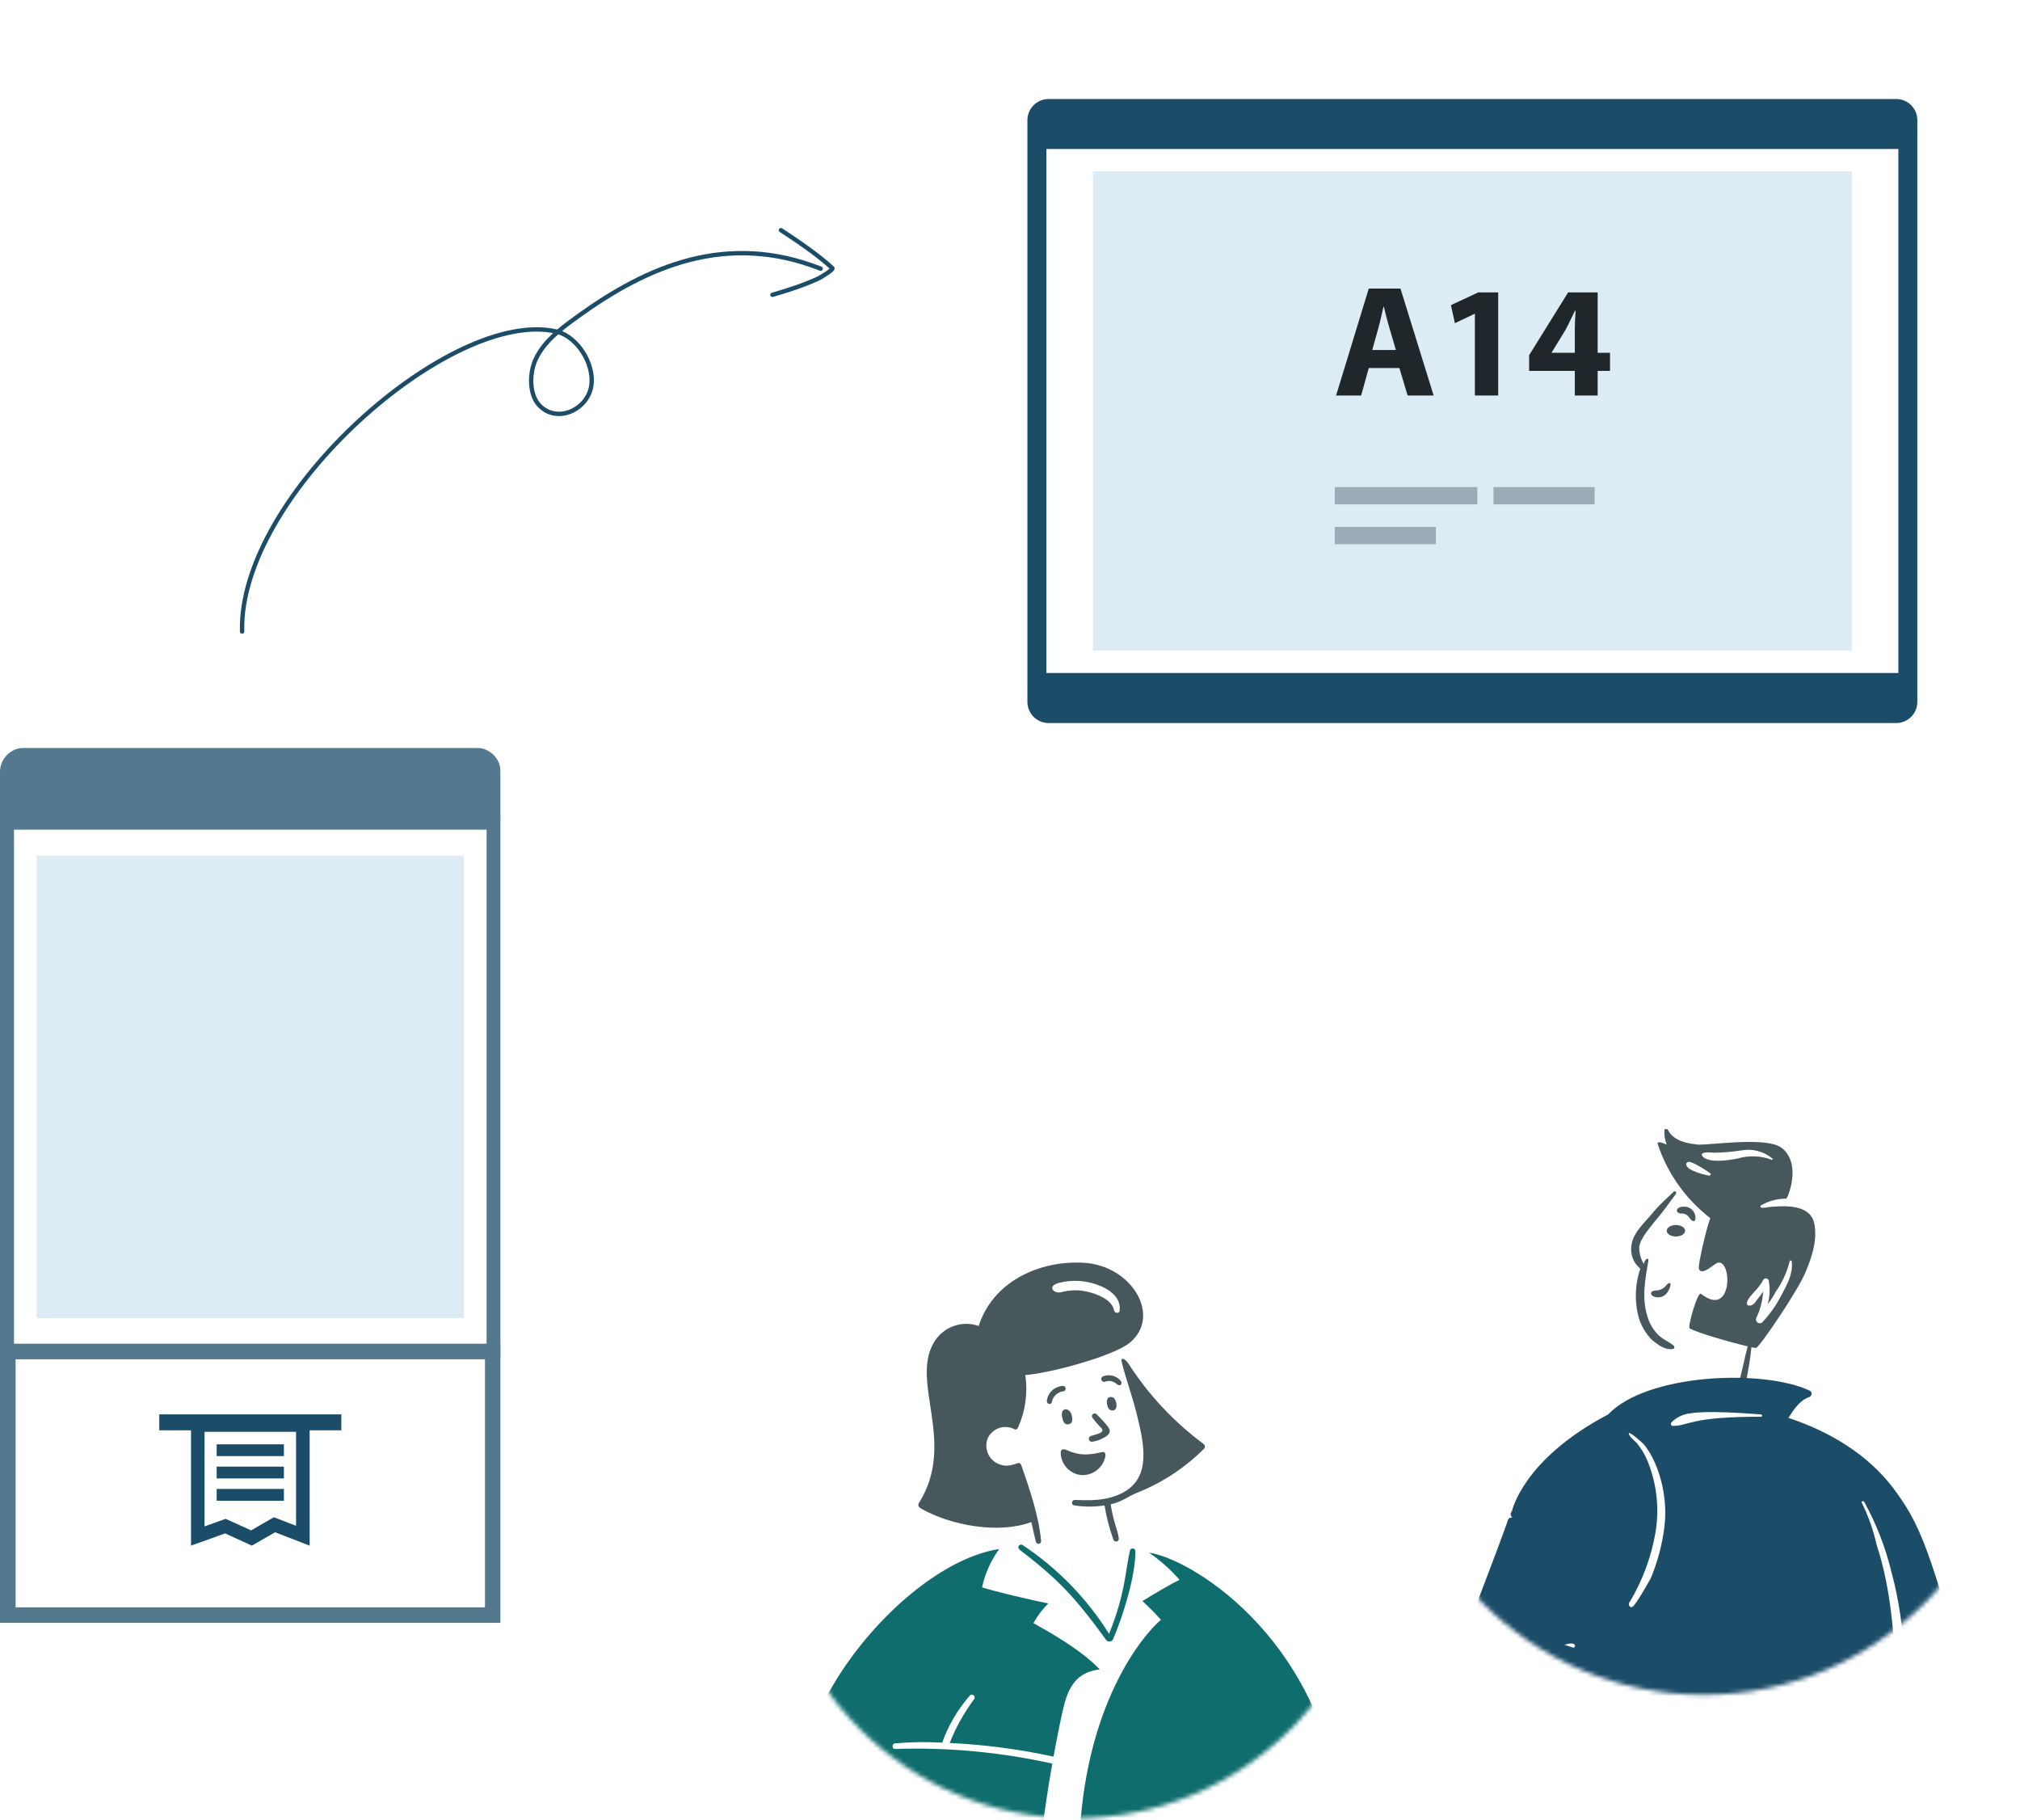 <svg width="464" height="418" viewBox="0 0 464 418" fill="none" xmlns="http://www.w3.org/2000/svg">
<path d="M188.507 61.703C166.827 53.161 148.608 61.242 132.932 72.521C131.379 73.639 129.689 74.858 128.115 76.221M128.115 76.221C125.608 78.392 123.395 80.932 122.492 84.02C121.66 86.87 121.776 90.932 123.944 93.157C127.995 97.311 134.992 94.108 135.829 88.579C136.565 83.72 132.798 77.528 128.115 76.221ZM128.115 76.221C128.016 76.193 127.917 76.168 127.817 76.145C103.786 70.555 54.796 113.664 55.61 145.016" stroke="#1B4C68" stroke-miterlimit="1.5" stroke-linecap="round" stroke-linejoin="round"/>
<path d="M179.385 52.856C183.084 55.263 187.993 58.611 191.19 61.578C191.559 61.919 188.292 63.804 188.134 63.878C184.671 65.508 181.1 66.634 177.437 67.704" stroke="#1B4C68" stroke-miterlimit="1.5" stroke-linecap="round" stroke-linejoin="round"/>
<mask id="mask0_354_23" style="mask-type:alpha" maskUnits="userSpaceOnUse" x="319" y="245" width="145" height="145">
<circle cx="71.736" cy="71.736" r="71.736" transform="matrix(-1 0 0 1 463.073 245.739)" fill="#D9D9D9"/>
</mask>
<g mask="url(#mask0_354_23)">
<path d="M390.759 297.148C398.14 302.949 397.906 288.793 394.45 290.032C393.665 290.319 390.798 293.189 390.231 291.349C389.985 290.553 392.076 281.593 392.867 279.751C387.194 275.389 382.969 269.417 380.742 262.616C380.742 261.825 382.85 262.88 382.85 262.88C382.419 261.791 382.239 260.62 382.323 259.452C382.369 259.391 382.429 259.342 382.498 259.307C382.566 259.273 382.642 259.255 382.718 259.255C382.795 259.255 382.871 259.273 382.939 259.307C383.008 259.342 383.068 259.391 383.114 259.452C384.432 262.089 387.594 262.609 390.231 262.88C393.388 262.88 404.467 261.302 408.421 263.144C410.266 263.934 412.375 266.57 411.577 271.322C411.577 271.85 410.787 275.013 410.26 275.276C408.22 275.268 406.216 275.814 404.461 276.854C404.197 277.117 404.461 277.381 404.724 277.381C405.778 277.381 406.57 277.117 407.361 277.117C411.051 276.854 416.323 276.854 416.85 281.599C417.378 285.289 416.059 288.981 414.741 292.144C413.163 296.097 404.461 309.015 403.407 309.542C403.037 309.549 402.669 309.498 402.316 309.39C402.042 312.164 401.539 314.928 401.033 317.45C400.771 319.028 399.188 319.295 399.455 317.45C400.206 314.698 400.719 311.946 401.445 309.194C397.691 308.316 389.735 306.07 388.12 305.061C387.594 304.794 389.973 296.358 390.759 297.148ZM387.858 266.834C387.722 266.845 387.595 266.904 387.498 267C387.402 267.097 387.343 267.225 387.332 267.361C387.332 268.986 392.402 269.943 392.604 269.998C392.867 269.998 393.131 269.47 392.867 269.47C392.574 269.176 388.581 266.593 387.858 266.834ZM401.308 299.521C401.307 299.556 401.313 299.591 401.326 299.623C401.339 299.656 401.358 299.685 401.383 299.71C401.408 299.735 401.437 299.754 401.47 299.767C401.502 299.78 401.537 299.786 401.572 299.785C402.362 300.049 403.15 299.257 403.417 298.731C403.981 298.058 404.508 297.354 404.995 296.622C404.876 298.728 404.34 300.789 403.417 302.685C403.343 302.861 403.329 303.056 403.377 303.24C403.424 303.425 403.53 303.589 403.679 303.708C403.827 303.827 404.01 303.894 404.201 303.9C404.391 303.906 404.578 303.849 404.734 303.74C406.525 301.858 408.035 299.727 409.216 297.412C410.481 295.012 411.851 292.668 411.587 289.768C411.587 289.504 411.061 289.24 411.061 289.768C410.444 292.229 409.374 294.554 407.904 296.622C407.379 297.647 406.756 298.618 406.042 299.521C406.531 297.807 406.621 296.004 406.306 294.249C406.3 294.094 406.242 293.945 406.141 293.827C406.04 293.71 405.902 293.629 405.75 293.599C405.598 293.568 405.44 293.59 405.302 293.66C405.163 293.731 405.053 293.846 404.988 293.986C403.794 296.387 400.959 298.144 401.308 299.521ZM406.838 266.306C407.111 266.435 407.338 266.267 407.102 266.044C406.124 265.232 404.979 264.647 403.749 264.328C402.519 264.009 401.234 263.965 399.985 264.198C397.891 264.524 395.777 264.7 393.659 264.725C393.516 264.725 389.762 264.256 391.286 265.78C393.074 267.12 397.078 266.467 399.194 266.044C401.705 265.312 404.384 265.404 406.838 266.306Z" fill="#46585C"/>
<path d="M376.786 291.349C376.117 290.812 375.579 290.129 375.214 289.353C374.848 288.576 374.666 287.726 374.679 286.868C374.679 283.325 377.548 281.111 379.95 278.168C381.253 276.574 382.85 275.269 384.432 273.688C384.696 273.424 385.223 273.688 384.959 274.214C383.904 275.533 382.85 277.115 381.802 278.432C378.7 282.306 376.924 284.171 376.531 286.34C376.515 287.73 376.88 289.097 377.586 290.295C377.651 289.898 377.835 289.531 378.112 289.24C378.376 288.977 378.728 288.996 378.64 289.504C377.95 293.477 377.062 297.94 378.376 302.157C378.76 303.622 379.483 304.976 380.485 306.111C381.54 307.43 383.121 307.957 384.439 309.012C384.703 309.275 384.703 309.803 384.175 309.803C382.33 310.065 380.749 308.748 379.431 307.694C378.126 306.343 377.134 304.723 376.524 302.947C375.421 299.146 375.513 295.097 376.786 291.349Z" fill="#46585C"/>
<path d="M361.234 378.341C361.762 378.605 362.029 377.807 361.498 377.551C357.568 375.651 328.447 398.107 327.918 397.843C330.026 392.307 345.844 351.185 346.37 349.075C346.417 348.951 346.475 348.852 346.584 348.742C346.692 348.631 346.913 348.522 346.913 348.522C346.913 348.522 347.401 348.573 347.304 348.453C346.632 347.626 347.304 347.041 347.304 347.041C347.304 347.041 349.751 335.15 369.404 324.829C378.105 315.602 404.464 314.282 415.539 319.292C415.709 319.343 415.857 319.447 415.963 319.589C416.069 319.731 416.127 319.904 416.127 320.081C416.127 320.258 416.069 320.431 415.963 320.573C415.857 320.715 415.709 320.82 415.539 320.87C412.922 321.679 411.148 325.259 410.793 325.615C420.283 328.771 429.067 333.987 435.039 341.958C442.732 352.219 443.504 358.85 455.601 397.843C455.618 397.987 455.604 398.132 455.558 398.269C455.513 398.406 455.438 398.531 455.338 398.635C449.537 399.69 443.476 399.952 437.675 401.007C438.134 388.173 437.905 373.642 434.519 361.202C433.149 355.496 431.021 350 428.192 344.859C427.928 344.595 427.401 344.859 427.664 345.121C429.196 348.223 430.347 351.499 431.091 354.878C437.411 373.836 435.199 400.78 434.781 420.779C434.721 423.679 434.519 426.58 434.255 429.479C431.354 430.383 428.33 430.828 425.292 430.796C422.655 430.796 405.527 429.669 399.458 429.218C386.815 428.274 349.372 426.582 343.045 427.109C342.839 427.096 342.646 427.008 342.5 426.863C342.355 426.717 342.267 426.524 342.254 426.318C342.122 419.46 339.355 375.706 339.355 372.803C346.758 374.183 354.066 376.033 361.234 378.341ZM380.217 352.243C379.229 357.733 377.264 363.001 374.415 367.797C374.312 367.887 374.234 368.002 374.19 368.131C374.146 368.26 374.136 368.399 374.163 368.533C374.19 368.667 374.252 368.791 374.343 368.893C374.433 368.995 374.549 369.072 374.679 369.114C375.206 369.114 375.734 368.06 375.996 367.797C377.051 366.219 378.105 364.37 379.16 362.525C380.747 358.733 381.808 354.742 382.316 350.662C383.286 342.928 380.594 335.242 377.571 331.682C377.33 331.395 373.88 328.255 374.144 329.309C374.408 330.1 375.487 330.867 375.989 331.418C377.261 332.99 378.243 334.775 378.889 336.691C380.687 341.669 381.146 347.032 380.217 352.243ZM388.395 324.565C386.698 324.712 385.108 325.46 383.913 326.674C383.863 326.739 383.831 326.816 383.817 326.897C383.804 326.978 383.811 327.061 383.837 327.139C383.863 327.216 383.907 327.287 383.966 327.344C384.026 327.4 384.098 327.442 384.177 327.464C388.181 327.464 387.742 325.355 404.475 325.355C405.002 325.355 404.738 324.829 404.475 324.829C400.8 324.546 392.165 323.935 388.386 324.565H388.395Z" fill="#1B4C68"/>
<path d="M382.85 295.041C382.584 295.43 382.231 295.751 381.82 295.98C381.408 296.209 380.948 296.338 380.478 296.358C379.159 296.358 378.9 297.149 379.687 297.676C380.284 297.976 380.974 298.034 381.612 297.837C382.251 297.641 382.788 297.205 383.114 296.622C384.023 295.2 383.904 293.986 382.85 295.041Z" fill="#46585C"/>
<path d="M386.013 278.701C386.43 278.646 386.853 278.717 387.229 278.905C387.605 279.093 387.916 279.389 388.122 279.755C388.913 280.81 389.573 280.57 389.441 279.491C389.404 278.828 389.105 278.206 388.611 277.762C388.117 277.317 387.467 277.087 386.804 277.12C384.951 277.116 384.696 278.433 386.013 278.701Z" fill="#46585C"/>
<path d="M384.959 283.969C383.794 283.969 382.85 283.379 382.85 282.651C382.85 281.922 383.794 281.332 384.959 281.332C386.124 281.332 387.068 281.922 387.068 282.651C387.068 283.379 386.124 283.969 384.959 283.969Z" fill="#46585C"/>
</g>
<mask id="mask1_354_23" style="mask-type:alpha" maskUnits="userSpaceOnUse" x="177" y="277" width="141" height="141">
<circle cx="70.008" cy="70.008" r="70.008" transform="matrix(-1 0 0 1 317.016 277.553)" fill="#D9D9D9"/>
</mask>
<g mask="url(#mask1_354_23)">
<path fill-rule="evenodd" clip-rule="evenodd" d="M246.711 345.711C249.029 346.087 251.393 346.093 253.714 345.729C254.157 348.433 254.849 351.091 255.783 353.667C255.849 353.803 255.96 353.911 256.098 353.972C256.236 354.033 256.392 354.043 256.537 354.002C256.683 353.96 256.809 353.868 256.893 353.743C256.978 353.618 257.015 353.468 256.999 353.318C256.766 351.455 255.769 349.622 255.125 345.472C257.87 344.866 258.939 343.709 261.254 342.789C267.01 340.498 272.234 337.055 276.599 332.674C276.723 332.52 276.781 332.324 276.76 332.128C276.739 331.933 276.642 331.753 276.489 331.629C269.626 326.551 263.756 320.269 259.168 313.091C258.637 312.283 257.309 311.35 257.684 312.876C258.644 316.786 260.075 320.577 261.05 324.49C262.818 331.591 264.52 339.236 257.996 342.756C253.994 344.912 249.672 344.518 246.852 344.475C246.18 344.459 245.958 345.556 246.711 345.711Z" fill="#46585C"/>
<path fill-rule="evenodd" clip-rule="evenodd" d="M253.016 328.004C253.919 329.026 251.803 329.406 250.569 329.776C250.414 329.828 250.284 329.933 250.199 330.072C250.115 330.211 250.083 330.375 250.109 330.534C250.134 330.694 250.216 330.839 250.34 330.945C250.463 331.05 250.62 331.108 250.783 331.109C251.636 331.014 252.464 330.757 253.221 330.354C254.59 329.697 255.561 328.895 254.375 327.486C253.597 326.529 252.759 325.622 251.864 324.771C251.755 324.669 251.612 324.609 251.461 324.604C251.31 324.598 251.163 324.648 251.046 324.742C250.929 324.837 250.85 324.971 250.825 325.119C250.799 325.266 250.829 325.418 250.908 325.545C251.547 326.417 252.252 327.239 253.016 328.004Z" fill="#46585C"/>
<path fill-rule="evenodd" clip-rule="evenodd" d="M243.98 325.449C244.151 326.196 244.375 327.336 245.485 327.09C246.38 326.893 246.435 326.051 246.17 325.009C245.698 323.132 243.452 323.136 243.98 325.449Z" fill="#46585C"/>
<path fill-rule="evenodd" clip-rule="evenodd" d="M254.368 322.812C254.563 323.518 255.035 324.112 255.853 323.873C256.536 323.673 256.554 322.685 256.382 322.08C256.129 321.187 255.729 320.799 255.124 320.817C254.196 320.844 254.121 321.927 254.368 322.812Z" fill="#46585C"/>
<path fill-rule="evenodd" clip-rule="evenodd" d="M253.846 317.313C254.295 317.145 254.781 317.104 255.251 317.196C255.72 317.288 256.154 317.509 256.504 317.833C257.376 318.612 257.867 317.672 257.487 317.177C257.007 316.579 256.347 316.15 255.602 315.953C254.858 315.757 254.069 315.803 253.352 316.085C253.193 316.154 253.068 316.282 253.002 316.441C252.936 316.601 252.935 316.779 252.999 316.939C253.063 317.098 253.188 317.226 253.346 317.296C253.504 317.366 253.683 317.372 253.846 317.313Z" fill="#46585C"/>
<path fill-rule="evenodd" clip-rule="evenodd" d="M244.31 319.517C244.455 319.48 244.583 319.393 244.67 319.271C244.757 319.149 244.797 319.001 244.784 318.852C244.771 318.704 244.705 318.565 244.598 318.461C244.491 318.357 244.35 318.294 244.201 318.283C243.264 318.315 242.369 318.683 241.682 319.319C240.995 319.955 240.561 320.815 240.461 321.742C240.434 322.453 241.462 322.774 241.614 321.946C241.74 321.307 242.07 320.725 242.556 320.287C243.043 319.849 243.658 319.579 244.31 319.517Z" fill="#46585C"/>
<path fill-rule="evenodd" clip-rule="evenodd" d="M253.912 334.392C253.69 335.637 253.026 336.764 252.04 337.567C251.055 338.369 249.813 338.795 248.541 338.767C247.215 338.679 245.973 338.094 245.067 337.131C244.161 336.168 243.657 334.897 243.658 333.576C243.656 332.962 244.129 332.631 244.878 332.965C248.013 334.365 250.035 334.202 253.149 333.481C253.655 333.363 254.061 333.738 253.912 334.392Z" fill="#46585C"/>
<path fill-rule="evenodd" clip-rule="evenodd" d="M263.93 356.557C274.502 358.226 305.78 377.811 308.373 420.161C297.921 418.59 256.731 423.451 247.872 424.483C248.736 391.639 262.666 375.366 266.67 371.992C265.133 370.242 263.686 368.881 262.421 367.684C264.952 366.133 269.114 363.659 270.951 362.808C268.87 360.454 266.513 358.355 263.93 356.557Z" fill="#106D6D"/>
<path fill-rule="evenodd" clip-rule="evenodd" d="M240.815 368.222C239.459 369.563 238.303 371.089 237.381 372.754C241.087 374.863 248.275 378.812 252.613 383.389C248.471 383.928 245.765 385.923 244.324 391.976C243.704 394.573 242.849 398.739 242 403.416C234.152 401.713 226.173 400.665 218.148 400.285C219.556 396.705 221.439 393.328 223.746 390.242C224.241 389.592 223.323 388.767 222.776 389.398C219.99 392.573 217.834 396.242 216.422 400.213C212.827 400.002 209.222 400.053 205.635 400.365C204.818 400.457 204.808 401.67 205.654 401.649C217.769 401.257 229.884 402.391 241.712 405.022C240.505 411.859 239.368 419.498 239.011 424.848C220.39 424.668 190.181 433.803 185.499 422.783C175.013 398.105 206.859 359.154 229.518 355.744C227.606 358.372 226.266 361.367 225.586 364.539C228.068 365.394 237.559 367.638 240.815 368.222Z" fill="#106D6D"/>
<path fill-rule="evenodd" clip-rule="evenodd" d="M254.754 375.224C258.562 365.788 258.459 360.766 259.545 356.14C259.57 355.981 259.656 355.837 259.785 355.738C259.913 355.639 260.076 355.594 260.237 355.61C260.399 355.627 260.548 355.705 260.654 355.828C260.76 355.95 260.814 356.109 260.805 356.27C260.844 361.853 257.978 371.153 255.651 376.5C255.578 376.629 255.474 376.74 255.35 376.822C255.225 376.904 255.082 376.956 254.934 376.974C254.785 376.991 254.634 376.974 254.494 376.922C254.353 376.871 254.226 376.788 254.124 376.679C246.588 366.289 242.823 362.536 234.182 355.872C234.047 355.777 233.955 355.635 233.924 355.474C233.893 355.313 233.926 355.147 234.016 355.01C234.106 354.873 234.246 354.776 234.407 354.74C234.568 354.703 234.736 354.73 234.877 354.814C242.897 360.127 249.675 367.087 254.754 375.224Z" fill="#106D6D"/>
<path fill-rule="evenodd" clip-rule="evenodd" d="M211.234 344.923C219.605 331.256 209.188 317.612 214.436 308.447C215.42 306.678 217.002 305.311 218.902 304.591C220.801 303.87 222.894 303.842 224.808 304.512C228.074 294.334 238.682 289.425 248.897 289.997C260.031 290.621 266.854 302.227 259.56 308.326C255.738 311.522 240.517 315.503 235.516 315.774C236.111 319.793 235.564 323.9 233.937 327.634C233.763 327.991 233.52 328.485 233.021 328.231C232.478 327.944 231.881 327.773 231.268 327.728C230.655 327.683 230.038 327.765 229.457 327.969C228.876 328.173 228.344 328.495 227.894 328.913C227.445 329.332 227.087 329.838 226.844 330.401C226.633 330.97 226.538 331.575 226.563 332.18C226.588 332.785 226.733 333.379 226.99 333.928C227.248 334.476 227.611 334.969 228.061 335.376C228.51 335.784 229.037 336.099 229.61 336.304C231.269 336.885 232.251 336.496 233.829 336.018C234.323 335.869 234.519 336.261 234.648 336.633C236.514 342.024 238.627 348.179 239.145 353.874C239.162 354.031 239.115 354.189 239.016 354.314C238.917 354.438 238.773 354.52 238.615 354.54C238.456 354.561 238.296 354.52 238.169 354.425C238.041 354.331 237.956 354.19 237.931 354.033C237.549 352.55 237.235 351.05 236.914 349.551C229.325 352.361 218.314 350.29 211.592 346.461C210.53 345.864 211.032 345.253 211.234 344.923ZM243.83 296.74C245.725 296.232 247.713 296.188 249.626 296.611C251.74 297.041 255.505 298.48 255.874 300.881C255.985 301.601 257.111 301.777 257.195 300.986C257.601 297.17 253.367 295.323 250.679 294.629C248.284 294.011 245.77 293.997 243.364 294.588C240.289 295.358 242.108 297.246 243.83 296.74Z" fill="#46585C"/>
</g>
<g clip-path="url(#clip0_354_23)">
<g opacity="0.75">
<path d="M5.534 171.739H109.452C112.509 171.739 114.986 174.218 114.986 177.277V188.387H0V177.277C0 174.218 2.477 171.739 5.534 171.739Z" fill="#1B4C68"/>
<path d="M111.771 190.54V308.665H3.215V190.54H111.771ZM114.986 187.323H0V311.882H114.986V187.323Z" fill="#1B4C68"/>
<path d="M111.402 312.172V369.129H3.584V312.172H111.402ZM114.986 308.586H0V372.724H114.986V308.586Z" fill="#1B4C68"/>
</g>
<path d="M106.527 253.044V302.714H8.459V196.491H106.527V253.044Z" fill="#DDECF4"/>
<path d="M68.008 328.811V350.407L64.301 348.974L62.913 348.438L61.622 349.185L57.686 351.462L52.987 349.326L51.836 348.807L50.65 349.229L46.987 350.539V328.82H68.008M71.118 325.708H43.877V354.96L51.704 352.156L57.862 354.96L63.185 351.892L71.126 354.96V325.708H71.118Z" fill="#1B4C68"/>
<path d="M36.586 326.648H78.4" stroke="#1B4C68" stroke-width="3.66" stroke-miterlimit="10"/>
<path d="M49.772 333.047H65.215" stroke="#1B4C68" stroke-width="2.71" stroke-miterlimit="10"/>
<path d="M49.772 338.172H65.215" stroke="#1B4C68" stroke-width="2.71" stroke-miterlimit="10"/>
<path d="M49.772 343.296H65.215" stroke="#1B4C68" stroke-width="2.71" stroke-miterlimit="10"/>
</g>
<g clip-path="url(#clip1_354_23)">
<path d="M240.855 22.739H435.565C438.243 22.739 440.42 24.916 440.42 27.594V29.935H236V27.594C236 24.916 238.177 22.739 240.855 22.739Z" fill="#1B4C68"/>
<path d="M435.565 166.048L240.855 166.048C238.177 166.048 236 163.871 236 161.193V158.852L440.42 158.852V161.193C440.42 163.871 438.243 166.048 435.565 166.048Z" fill="#1B4C68"/>
<path d="M436.057 34.207V154.553H240.363V34.207H436.057ZM440.42 29.844H236V158.916H440.42V29.835V29.844Z" fill="#1B4C68"/>
<path d="M425.372 97.942V149.415H251.048V39.335H425.372V97.942Z" fill="#DDECF4"/>
<path d="M314.408 84.525L312.66 90.828H306.903L314.408 66.27H321.696L329.311 90.828H323.335L321.441 84.525H314.408ZM320.639 80.371L319.109 75.161C318.671 73.703 318.234 71.882 317.87 70.424H317.797C317.433 71.882 317.068 73.74 316.667 75.161L315.21 80.371H320.639Z" fill="#20272B"/>
<path d="M338.783 72.073H338.711L334.193 74.223L333.282 70.069L339.549 67.154H344.139V90.837H338.783V72.073Z" fill="#20272B"/>
<path d="M361.738 90.828V85.18H351.245V81.573L360.208 67.145H366.985V81.027H369.827V85.18H366.985V90.828H361.738ZM361.738 81.027V75.78C361.738 74.359 361.811 72.902 361.92 71.371H361.774C361.009 72.902 360.39 74.286 359.588 75.78L356.418 80.954V81.027H361.738Z" fill="#20272B"/>
<path d="M339.339 111.86H306.593V115.832H339.339V111.86Z" fill="#9AACB5"/>
<path d="M329.83 121.015H306.593V124.986H329.83V121.015Z" fill="#9AACB5"/>
<path d="M366.302 111.86H343.065V115.832H366.302V111.86Z" fill="#9AACB5"/>
</g>
<defs>
<clipPath id="clip0_354_23">
<rect width="114.986" height="200.985" fill="white" transform="translate(0 171.739)"/>
</clipPath>
<clipPath id="clip1_354_23">
<rect width="204.42" height="143.309" fill="white" transform="translate(236 22.739)"/>
</clipPath>
</defs>
</svg>
